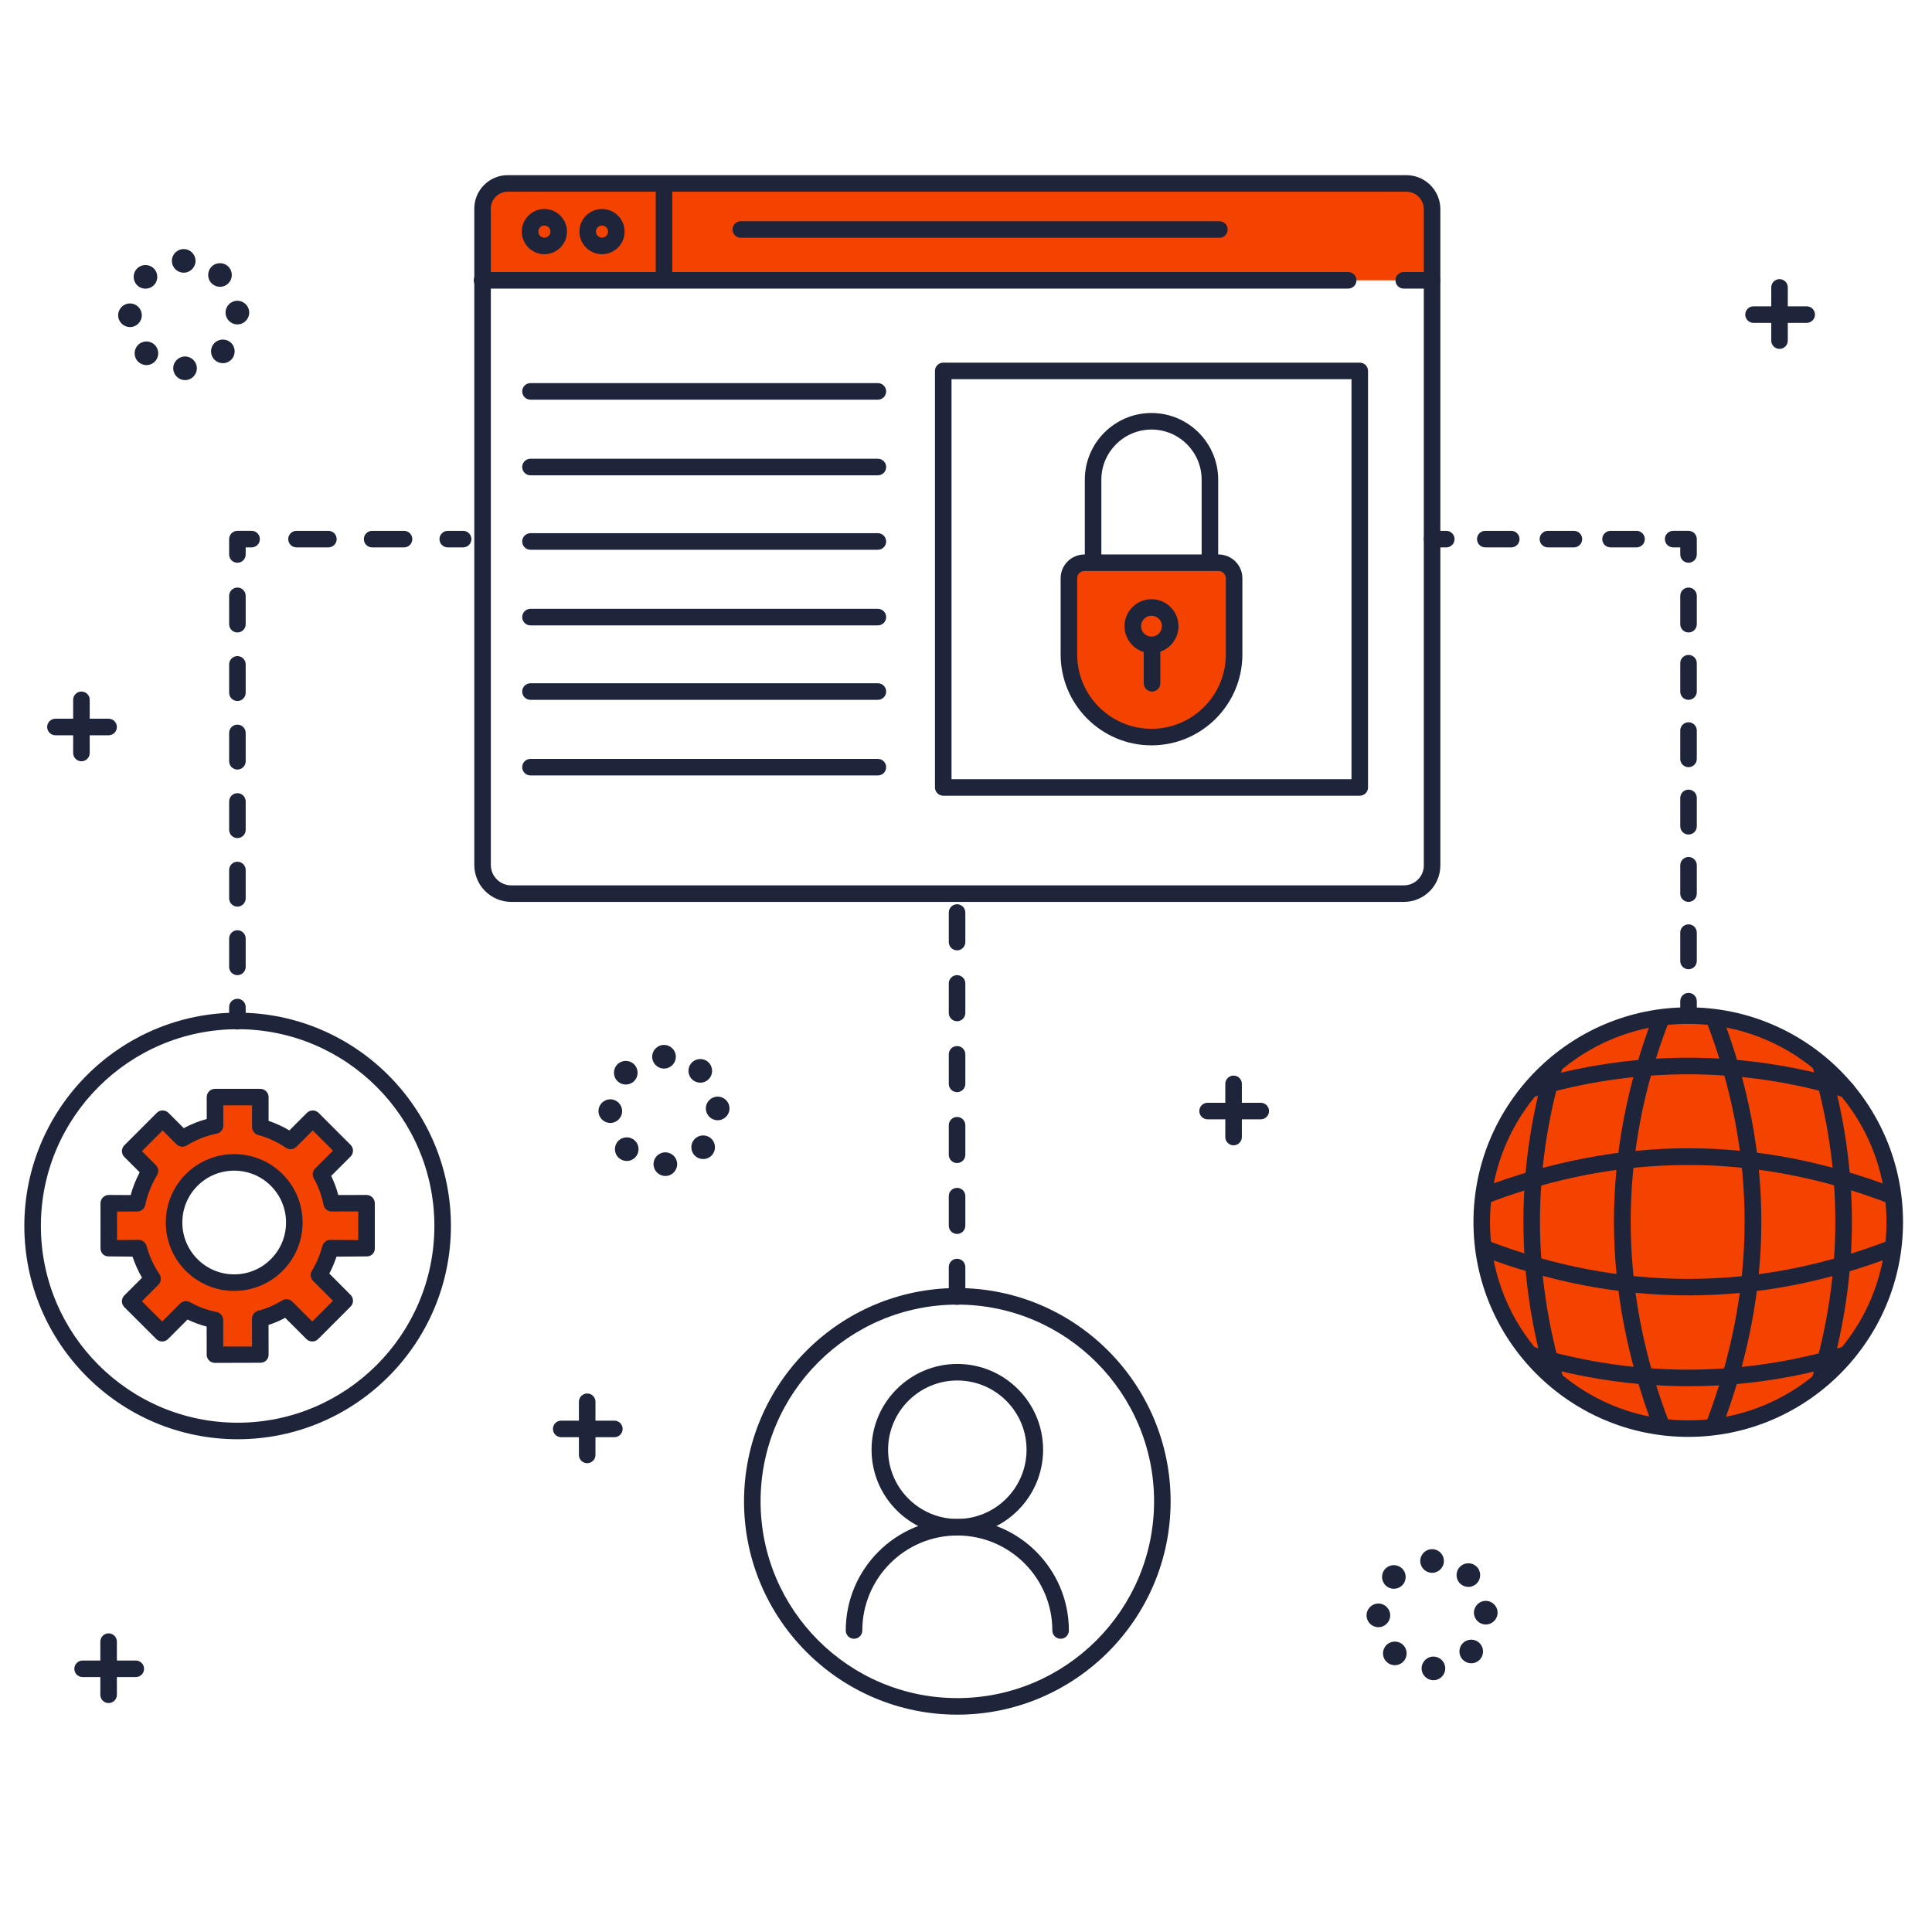 <?xml version="1.0" encoding="UTF-8"?>
<svg xmlns="http://www.w3.org/2000/svg" xmlns:xlink="http://www.w3.org/1999/xlink" version="1.1" id="Ebene_1" x="0px" y="0px" viewBox="0 0 400 400" xml:space="preserve">
<g>
	
		<ellipse transform="matrix(0.973 -0.23 0.23 0.973 -48.783 87.075)" fill="#F44300" cx="349.532" cy="253.026" rx="42.756" ry="42.756"></ellipse>
</g>
<g>
	<path fill="#F44300" d="M75.884,258.512l-0.002-9.383l-7.219,0.004c-0.415-2.077-1.117-4.071-2.202-5.994l4.904-4.904l-6.617-6.617   l-4.6,4.6c-1.908-1.3-4.058-2.297-6.259-2.888l0.003-6.186l-9.383,0.001l0.008,5.883c-2.358,0.476-4.654,1.374-6.757,2.68   l-4.091-4.091l-6.717,6.717l4.091,4.091c-1.204,2.004-2.172,4.373-2.647,6.736l-5.886-0.016l0.008,9.377l6.189-0.01   c0.588,2.205,1.58,4.356,2.878,6.267l-4.634,4.634l6.617,6.617l4.936-4.936c1.921,1.086,3.921,1.801,5.991,2.213l0.008,7.184   l9.389,0.004l-0.013-7.46c1.901-0.508,3.709-1.258,5.439-2.336l5.331,5.331l6.717-6.717l-5.331-5.331   c1.076-1.731,1.841-3.562,2.347-5.475L75.884,258.512z M57.289,261.908c-4.862,4.862-12.746,4.862-17.608,0   c-4.862-4.862-4.862-12.746,0-17.608c4.862-4.862,12.746-4.862,17.608,0C62.151,249.162,62.151,257.045,57.289,261.908z"></path>
</g>
<g>
	<path fill="#F44300" d="M252.296,116.511h-27.778c-1.774,0-3.212,1.438-3.212,3.212v15.779c0,9.445,7.657,17.102,17.102,17.102l0,0   c9.445,0,17.102-7.657,17.102-17.102v-15.779C255.508,117.949,254.07,116.511,252.296,116.511z"></path>
</g>
<g>
	<path fill="#F44300" d="M291.482,37.977H104.814c-2.77,0-5.016,2.246-5.016,5.016v15.046h196.7V42.992   C296.498,40.222,294.252,37.977,291.482,37.977z"></path>
</g>
<g>
	<g>
		<path fill="#1E243A" d="M49.154,213.15c-0.946,0-1.713-0.767-1.713-1.713v-2.936c0-0.946,0.767-1.713,1.713-1.713    c0.946,0,1.713,0.767,1.713,1.713v2.936C50.867,212.383,50.1,213.15,49.154,213.15z"></path>
	</g>
	<g>
		<path fill="#1E243A" d="M49.154,201.896c-0.946,0-1.713-0.767-1.713-1.713v-5.872c0-0.946,0.767-1.713,1.713-1.713    c0.946,0,1.713,0.767,1.713,1.713v5.872C50.867,201.129,50.1,201.896,49.154,201.896z M49.154,187.706    c-0.946,0-1.713-0.767-1.713-1.713v-5.872c0-0.946,0.767-1.713,1.713-1.713c0.946,0,1.713,0.767,1.713,1.713v5.872    C50.867,186.939,50.1,187.706,49.154,187.706z M49.154,173.516c-0.946,0-1.713-0.767-1.713-1.713v-5.872    c0-0.946,0.767-1.713,1.713-1.713c0.946,0,1.713,0.767,1.713,1.713v5.872C50.867,172.749,50.1,173.516,49.154,173.516z     M49.154,159.326c-0.946,0-1.713-0.767-1.713-1.713v-5.872c0-0.946,0.767-1.713,1.713-1.713c0.946,0,1.713,0.767,1.713,1.713    v5.872C50.867,158.559,50.1,159.326,49.154,159.326z M49.154,145.136c-0.946,0-1.713-0.767-1.713-1.713v-5.872    c0-0.946,0.767-1.713,1.713-1.713c0.946,0,1.713,0.767,1.713,1.713v5.872C50.867,144.369,50.1,145.136,49.154,145.136z     M49.154,130.946c-0.946,0-1.713-0.767-1.713-1.713v-5.872c0-0.946,0.767-1.713,1.713-1.713c0.946,0,1.713,0.767,1.713,1.713    v5.872C50.867,130.179,50.1,130.946,49.154,130.946z"></path>
	</g>
	<g>
		<path fill="#1E243A" d="M49.154,116.511c-0.946,0-1.713-0.767-1.713-1.713v-3.181c0-0.946,0.767-1.713,1.713-1.713h2.936    c0.946,0,1.713,0.767,1.713,1.713c0,0.946-0.767,1.713-1.713,1.713h-1.223v1.468C50.867,115.744,50.1,116.511,49.154,116.511z"></path>
	</g>
	<g>
		<path fill="#1E243A" d="M83.651,113.331h-6.606c-0.946,0-1.713-0.767-1.713-1.713c0-0.946,0.767-1.713,1.713-1.713h6.606    c0.946,0,1.713,0.767,1.713,1.713C85.363,112.564,84.596,113.331,83.651,113.331z M67.993,113.331h-6.606    c-0.946,0-1.713-0.767-1.713-1.713c0-0.946,0.767-1.713,1.713-1.713h6.606c0.946,0,1.713,0.767,1.713,1.713    C69.705,112.564,68.939,113.331,67.993,113.331z"></path>
	</g>
	<g>
		<path fill="#1E243A" d="M95.883,113.331h-3.181c-0.946,0-1.713-0.767-1.713-1.713c0-0.946,0.767-1.713,1.713-1.713h3.181    c0.946,0,1.713,0.767,1.713,1.713C97.596,112.564,96.829,113.331,95.883,113.331z"></path>
	</g>
</g>
<g>
	<g>
		<path fill="#1E243A" d="M349.591,211.927c-0.946,0-1.713-0.767-1.713-1.713v-2.936c0-0.946,0.767-1.713,1.713-1.713    s1.713,0.767,1.713,1.713v2.936C351.304,211.16,350.537,211.927,349.591,211.927z"></path>
	</g>
	<g>
		<path fill="#1E243A" d="M349.591,200.673c-0.946,0-1.713-0.767-1.713-1.713v-5.872c0-0.946,0.767-1.713,1.713-1.713    s1.713,0.767,1.713,1.713v5.872C351.304,199.906,350.537,200.673,349.591,200.673z M349.591,186.727    c-0.946,0-1.713-0.767-1.713-1.713v-5.872c0-0.946,0.767-1.713,1.713-1.713s1.713,0.767,1.713,1.713v5.872    C351.304,185.961,350.537,186.727,349.591,186.727z M349.591,172.782c-0.946,0-1.713-0.767-1.713-1.713v-5.872    c0-0.946,0.767-1.713,1.713-1.713s1.713,0.767,1.713,1.713v5.872C351.304,172.015,350.537,172.782,349.591,172.782z     M349.591,158.837c-0.946,0-1.713-0.767-1.713-1.713v-5.872c0-0.946,0.767-1.713,1.713-1.713s1.713,0.767,1.713,1.713v5.872    C351.304,158.07,350.537,158.837,349.591,158.837z M349.591,144.891c-0.946,0-1.713-0.767-1.713-1.713v-5.872    c0-0.946,0.767-1.713,1.713-1.713s1.713,0.767,1.713,1.713v5.872C351.304,144.124,350.537,144.891,349.591,144.891z     M349.591,130.946c-0.946,0-1.713-0.767-1.713-1.713v-5.872c0-0.946,0.767-1.713,1.713-1.713s1.713,0.767,1.713,1.713v5.872    C351.304,130.179,350.537,130.946,349.591,130.946z"></path>
	</g>
	<g>
		<path fill="#1E243A" d="M349.591,116.511c-0.946,0-1.713-0.767-1.713-1.713v-1.468h-1.468c-0.946,0-1.713-0.767-1.713-1.713    c0-0.946,0.767-1.713,1.713-1.713h3.181c0.946,0,1.713,0.767,1.713,1.713v3.181C351.304,115.744,350.537,116.511,349.591,116.511z    "></path>
	</g>
	<g>
		<path fill="#1E243A" d="M338.826,113.331h-5.382c-0.946,0-1.713-0.767-1.713-1.713c0-0.946,0.767-1.713,1.713-1.713h5.382    c0.946,0,1.713,0.767,1.713,1.713C340.539,112.564,339.772,113.331,338.826,113.331z M325.86,113.331h-5.382    c-0.946,0-1.713-0.767-1.713-1.713c0-0.946,0.767-1.713,1.713-1.713h5.382c0.946,0,1.713,0.767,1.713,1.713    C327.572,112.564,326.805,113.331,325.86,113.331z M312.893,113.331h-5.382c-0.946,0-1.713-0.767-1.713-1.713    c0-0.946,0.767-1.713,1.713-1.713h5.382c0.946,0,1.713,0.767,1.713,1.713C314.605,112.564,313.839,113.331,312.893,113.331z"></path>
	</g>
	<g>
		<path fill="#1E243A" d="M299.437,113.331h-2.936c-0.946,0-1.713-0.767-1.713-1.713c0-0.946,0.767-1.713,1.713-1.713h2.936    c0.946,0,1.713,0.767,1.713,1.713C301.149,112.564,300.383,113.331,299.437,113.331z"></path>
	</g>
</g>
<g>
	<path fill="#1E243A" d="M198.149,270.155c-0.946,0-1.713-0.767-1.713-1.713v-6.116c0-0.946,0.767-1.713,1.713-1.713   c0.946,0,1.713,0.767,1.713,1.713v6.116C199.862,269.388,199.095,270.155,198.149,270.155z M198.149,255.475   c-0.946,0-1.713-0.767-1.713-1.713v-6.116c0-0.946,0.767-1.713,1.713-1.713c0.946,0,1.713,0.767,1.713,1.713v6.116   C199.862,254.709,199.095,255.475,198.149,255.475z M198.149,240.796c-0.946,0-1.713-0.767-1.713-1.713v-6.116   c0-0.946,0.767-1.713,1.713-1.713c0.946,0,1.713,0.767,1.713,1.713v6.116C199.862,240.029,199.095,240.796,198.149,240.796z    M198.149,226.117c-0.946,0-1.713-0.767-1.713-1.713v-6.116c0-0.946,0.767-1.713,1.713-1.713c0.946,0,1.713,0.767,1.713,1.713   v6.116C199.862,225.35,199.095,226.117,198.149,226.117z M198.149,211.438c-0.946,0-1.713-0.767-1.713-1.713v-6.116   c0-0.946,0.767-1.713,1.713-1.713c0.946,0,1.713,0.767,1.713,1.713v6.116C199.862,210.671,199.095,211.438,198.149,211.438z    M198.149,196.758c-0.946,0-1.713-0.767-1.713-1.713v-6.116c0-0.946,0.767-1.713,1.713-1.713c0.946,0,1.713,0.767,1.713,1.713   v6.116C199.862,195.991,199.095,196.758,198.149,196.758z"></path>
</g>
<g>
	<g>
		<path fill="#1E243A" d="M48.484,267.267c-3.783,0-7.34-1.473-10.015-4.148c-5.522-5.522-5.522-14.508,0-20.03    c5.523-5.522,14.508-5.522,20.03,0c2.675,2.675,4.148,6.232,4.148,10.015c0,3.783-1.473,7.34-4.149,10.015    C55.824,265.794,52.268,267.267,48.484,267.267z M48.484,242.371c-2.75,0-5.499,1.047-7.593,3.14    c-4.187,4.187-4.187,10.999,0,15.186c2.028,2.028,4.725,3.145,7.593,3.145c2.868,0,5.565-1.117,7.593-3.145    c2.028-2.028,3.145-4.725,3.145-7.593c0-2.868-1.117-5.565-3.145-7.593C53.984,243.417,51.234,242.371,48.484,242.371z"></path>
	</g>
	<g>
		<path fill="#1E243A" d="M53.893,282.143C53.893,282.143,53.892,282.143,53.893,282.143l-9.389,0.029    c-0.945,0-1.711-0.749-1.712-1.694l-0.006-5.817c-1.373-0.364-2.698-0.852-3.959-1.467l-4.045,4.047    c-0.668,0.669-1.753,0.67-2.422,0.001l-6.617-6.616c-0.669-0.669-0.669-1.753,0-2.422l3.666-3.665    c-0.807-1.367-1.473-2.881-1.97-4.366l-4.914-0.048c-0.001,0-0.002,0-0.003,0c-0.453,0-0.888-0.124-1.209-0.444    c-0.322-0.321-0.503-0.729-0.503-1.183l-0.008-9.363c0-0.455,0.18-0.901,0.503-1.223c0.321-0.321,0.756-0.51,1.21-0.51    c0.001,0,0.003,0,0.005,0l4.53,0.028c0.437-1.597,1.077-3.207,1.869-4.718l-3.174-3.17c-0.669-0.669-0.669-1.751,0-2.42    l6.717-6.716c0.669-0.669,1.753-0.668,2.422,0.001l3.16,3.161c1.512-0.816,3.106-1.449,4.762-1.894l-0.006-4.525    c-0.001-0.455,0.179-0.891,0.501-1.212c0.321-0.322,0.757-0.502,1.212-0.503l9.383-0.002c0.454,0,0.89,0.18,1.211,0.502    c0.321,0.321,0.502,0.757,0.501,1.212l-0.002,4.916c1.483,0.5,2.939,1.168,4.305,1.977l3.63-3.63    c0.321-0.321,0.757-0.502,1.211-0.502c0.454,0,0.89,0.18,1.211,0.502l6.617,6.617c0.669,0.669,0.669,1.753,0,2.422l-4.013,4.013    c0.614,1.26,1.097,2.564,1.462,3.953l5.856-0.01c0,0,0.001,0,0.001,0c0.454,0,0.89,0.188,1.211,0.509    c0.321,0.321,0.502,0.76,0.502,1.215l0.002,9.385c0,0.454-0.18,0.841-0.502,1.162c-0.321,0.321-0.757,0.452-1.211,0.452    c0,0,0,0-0.001,0l-6.223,0.047c-0.398,1.212-0.895,2.4-1.485,3.504l4.402,4.415c0.669,0.669,0.669,1.759,0,2.428l-6.717,6.72    c-0.669,0.669-1.753,0.67-2.422,0.002l-4.401-4.4c-1.092,0.586-2.233,1.074-3.443,1.471l0.011,6.181    c0.001,0.455-0.179,0.859-0.501,1.18C54.783,281.995,54.348,282.143,53.893,282.143z M46.215,278.78l5.962,0.003l-0.01-5.744    c-0.001-0.777,0.52-1.457,1.27-1.658c1.827-0.488,3.454-1.187,4.976-2.135c0.676-0.421,1.553-0.321,2.117,0.243l4.12,4.12    l4.295-4.295l-4.12-4.12c-0.563-0.563-0.663-1.439-0.243-2.115c0.948-1.524,1.67-3.258,2.146-5.058    c0.199-0.751,0.879-1.323,1.655-1.323c0,0,0,0,0.001,0l5.788,0.051l-0.001-5.941l-5.505,0.018c0,0-0.001,0-0.001,0    c-0.817,0-1.52-0.567-1.679-1.368c-0.399-1.999-1.058-3.789-2.014-5.483c-0.378-0.67-0.263-1.507,0.28-2.051l3.693-3.692    l-4.195-4.194l-3.389,3.389c-0.582,0.582-1.495,0.668-2.175,0.205c-1.755-1.196-3.74-2.112-5.739-2.65    c-0.748-0.201-1.268-0.88-1.268-1.655l0.002-4.472l-5.955,0.001l0.006,4.169c0.001,0.816-0.574,1.52-1.374,1.681    c-2.198,0.443-4.282,1.27-6.193,2.456c-0.675,0.419-1.552,0.318-2.114-0.244l-2.879-2.88l-4.295,4.295l2.88,2.88    c0.556,0.556,0.662,1.419,0.257,2.093c-1.154,1.919-2.019,4.094-2.436,6.167c-0.161,0.8-0.863,1.351-1.679,1.351    c-0.001,0-0.003,0-0.005,0l-4.167,0.013l0.005,5.905l4.475-0.046c0.001,0,0.002,0,0.003,0c0.776,0,1.455,0.573,1.655,1.323    c0.533,2.001,1.446,4.013,2.64,5.771c0.462,0.68,0.375,1.605-0.206,2.186l-3.423,3.43l4.195,4.198l3.725-3.723    c0.544-0.544,1.385-0.657,2.054-0.279c1.712,0.968,3.505,1.63,5.482,2.024c0.8,0.159,1.377,0.862,1.378,1.678L46.215,278.78z"></path>
	</g>
</g>
<g>
	<g>
		<g>
			<path fill="#1E243A" d="M290.674,186.727h-184.83c-4.216,0-7.645-3.43-7.645-7.646V43.187c0-3.817,3.106-6.923,6.923-6.923     h186.045c3.884,0,7.044,3.16,7.044,7.044v135.882C298.21,183.346,294.829,186.727,290.674,186.727z M105.121,39.689     c-1.929,0-3.498,1.569-3.498,3.498v135.895c0,2.327,1.893,4.22,4.22,4.22h184.83c2.267,0,4.111-1.844,4.111-4.111V43.308     c0-1.996-1.623-3.619-3.619-3.619H105.121z"></path>
		</g>
		<g>
			<path fill="#1E243A" d="M279.13,59.751H99.798c-0.946,0-1.713-0.767-1.713-1.713c0-0.946,0.767-1.713,1.713-1.713H279.13     c0.946,0,1.713,0.767,1.713,1.713C280.843,58.984,280.076,59.751,279.13,59.751z"></path>
		</g>
		<g>
			<path fill="#1E243A" d="M137.475,58.038c-0.946,0-1.713-0.767-1.713-1.713V38.955c0-0.946,0.767-1.713,1.713-1.713     s1.713,0.767,1.713,1.713v17.371C139.187,57.272,138.421,58.038,137.475,58.038z"></path>
		</g>
		<g>
			<g>
				<path fill="#1E243A" d="M112.709,52.629c-2.58,0-4.679-2.099-4.679-4.678c0-2.58,2.099-4.678,4.679-4.678      c2.58,0,4.679,2.099,4.679,4.678C117.388,50.531,115.289,52.629,112.709,52.629z M112.709,46.698      c-0.691,0-1.253,0.562-1.253,1.253s0.562,1.253,1.253,1.253s1.253-0.562,1.253-1.253S113.4,46.698,112.709,46.698z"></path>
			</g>
			<g>
				<path fill="#1E243A" d="M124.638,52.629c-2.58,0-4.679-2.099-4.679-4.678c0-2.58,2.099-4.678,4.679-4.678      c2.58,0,4.679,2.099,4.679,4.678C129.317,50.531,127.218,52.629,124.638,52.629z M124.638,46.698      c-0.691,0-1.253,0.562-1.253,1.253s0.562,1.253,1.253,1.253s1.253-0.562,1.253-1.253S125.329,46.698,124.638,46.698z"></path>
			</g>
		</g>
		<g>
			<g>
				<path fill="#1E243A" d="M252.463,49.231h-99.085c-0.946,0-1.713-0.767-1.713-1.713s0.767-1.713,1.713-1.713h99.085      c0.946,0,1.713,0.767,1.713,1.713S253.409,49.231,252.463,49.231z"></path>
			</g>
		</g>
		<g>
			<path fill="#1E243A" d="M296.501,59.751h-5.872c-0.946,0-1.713-0.767-1.713-1.713c0-0.946,0.767-1.713,1.713-1.713h5.872     c0.946,0,1.713,0.767,1.713,1.713C298.214,58.984,297.447,59.751,296.501,59.751z"></path>
		</g>
	</g>
	<g>
		<path fill="#1E243A" d="M281.525,164.743h-86.237c-0.946,0-1.713-0.767-1.713-1.713V76.794c0-0.946,0.767-1.713,1.713-1.713    h86.237c0.946,0,1.713,0.767,1.713,1.713v86.237C283.237,163.976,282.471,164.743,281.525,164.743z M197.001,161.318h82.812    V78.506h-82.812V161.318z"></path>
	</g>
	<g>
		<g>
			<path fill="#1E243A" d="M181.757,82.749h-71.929c-0.946,0-1.713-0.767-1.713-1.713c0-0.946,0.767-1.713,1.713-1.713h71.929     c0.946,0,1.713,0.767,1.713,1.713C183.47,81.982,182.703,82.749,181.757,82.749z"></path>
		</g>
		<g>
			<path fill="#1E243A" d="M181.757,98.407h-71.929c-0.946,0-1.713-0.767-1.713-1.713c0-0.946,0.767-1.713,1.713-1.713h71.929     c0.946,0,1.713,0.767,1.713,1.713C183.47,97.64,182.703,98.407,181.757,98.407z"></path>
		</g>
		<g>
			<path fill="#1E243A" d="M181.757,113.82h-71.929c-0.946,0-1.713-0.767-1.713-1.713c0-0.946,0.767-1.713,1.713-1.713h71.929     c0.946,0,1.713,0.767,1.713,1.713C183.47,113.053,182.703,113.82,181.757,113.82z"></path>
		</g>
		<g>
			<path fill="#1E243A" d="M181.757,129.478h-71.929c-0.946,0-1.713-0.767-1.713-1.713c0-0.946,0.767-1.713,1.713-1.713h71.929     c0.946,0,1.713,0.767,1.713,1.713C183.47,128.711,182.703,129.478,181.757,129.478z"></path>
		</g>
		<g>
			<path fill="#1E243A" d="M181.757,144.891h-71.929c-0.946,0-1.713-0.767-1.713-1.713s0.767-1.713,1.713-1.713h71.929     c0.946,0,1.713,0.767,1.713,1.713S182.703,144.891,181.757,144.891z"></path>
		</g>
		<g>
			<path fill="#1E243A" d="M181.757,160.549h-71.929c-0.946,0-1.713-0.767-1.713-1.713c0-0.946,0.767-1.713,1.713-1.713h71.929     c0.946,0,1.713,0.767,1.713,1.713C183.47,159.782,182.703,160.549,181.757,160.549z"></path>
		</g>
	</g>
	<g>
		<g>
			<path fill="#1E243A" d="M238.406,154.316c-10.374,0-18.814-8.44-18.814-18.814v-15.779c0-2.716,2.209-4.925,4.925-4.925h27.778     c2.716,0,4.925,2.209,4.925,4.925v15.779C257.221,145.876,248.781,154.316,238.406,154.316z M224.517,118.223     c-0.827,0-1.5,0.673-1.5,1.5v15.779c0,8.486,6.903,15.389,15.389,15.389s15.389-6.903,15.389-15.389v-15.779     c0-0.827-0.673-1.5-1.5-1.5H224.517z"></path>
		</g>
		<g>
			<g>
				<path fill="#1E243A" d="M238.406,135.23c-3.08,0-5.586-2.506-5.586-5.586c0-3.08,2.506-5.586,5.586-5.586      s5.586,2.506,5.586,5.586C243.993,132.724,241.487,135.23,238.406,135.23z M238.406,127.483c-1.192,0-2.161,0.97-2.161,2.161      c0,1.192,0.97,2.161,2.161,2.161s2.161-0.97,2.161-2.161C240.568,128.452,239.598,127.483,238.406,127.483z"></path>
			</g>
			<g>
				<path fill="#1E243A" d="M238.518,143.179c-0.946,0-1.713-0.767-1.713-1.713v-7.829c0-0.946,0.767-1.713,1.713-1.713      c0.946,0,1.713,0.767,1.713,1.713v7.829C240.23,142.412,239.463,143.179,238.518,143.179z"></path>
			</g>
		</g>
		<g>
			<path fill="#1E243A" d="M250.5,117.845c-0.946,0-1.713-0.767-1.713-1.713V99.315c0-5.724-4.657-10.381-10.381-10.381     c-5.724,0-10.381,4.657-10.381,10.381v16.818c0,0.946-0.767,1.713-1.713,1.713c-0.946,0-1.713-0.767-1.713-1.713V99.315     c0-7.613,6.194-13.807,13.807-13.807s13.807,6.194,13.807,13.807v16.818C252.213,117.079,251.446,117.845,250.5,117.845z"></path>
		</g>
	</g>
</g>
<g>
	<path fill="#1E243A" d="M49.198,297.98c-24.35,0-44.16-19.81-44.16-44.16c0-24.35,19.81-44.16,44.16-44.16   c24.35,0,44.16,19.81,44.16,44.16C93.358,278.17,73.548,297.98,49.198,297.98z M49.198,213.085   c-22.461,0-40.735,18.274-40.735,40.735c0,22.461,18.273,40.735,40.735,40.735s40.735-18.274,40.735-40.735   C89.933,231.359,71.659,213.085,49.198,213.085z"></path>
</g>
<g>
	<path fill="#1E243A" d="M198.204,355c-24.35,0-44.16-19.81-44.16-44.16c0-24.35,19.81-44.16,44.16-44.16   c24.35,0,44.16,19.81,44.16,44.16C242.364,335.19,222.554,355,198.204,355z M198.204,270.105   c-22.461,0-40.735,18.274-40.735,40.735c0,22.461,18.273,40.735,40.735,40.735c22.461,0,40.735-18.274,40.735-40.735   C238.939,288.379,220.666,270.105,198.204,270.105z"></path>
</g>
<g>
	<g>
		<path fill="#1E243A" d="M349.532,297.494c-24.52,0-44.468-19.948-44.468-44.468c0-24.52,19.949-44.468,44.468-44.468    c24.52,0,44.468,19.948,44.468,44.468C394,277.546,374.052,297.494,349.532,297.494z M349.532,211.983    c-22.631,0-41.043,18.412-41.043,41.043s18.412,41.043,41.043,41.043c22.631,0,41.043-18.412,41.043-41.043    S372.163,211.983,349.532,211.983z"></path>
	</g>
	<g>
		<path fill="#1E243A" d="M391.747,249.3c-0.205,0-0.413-0.037-0.616-0.115c-27.478-10.607-55.408-10.644-83.012-0.108    c-0.883,0.337-1.873-0.106-2.211-0.989c-0.337-0.884,0.106-1.873,0.989-2.211c14.202-5.42,28.607-8.158,42.78-8.141    c14.185,0.019,28.547,2.796,42.686,8.254c0.883,0.341,1.322,1.332,0.981,2.214C393.083,248.883,392.435,249.3,391.747,249.3z"></path>
	</g>
	<g>
		<path fill="#1E243A" d="M382.326,227.304c-0.163,0-0.328-0.023-0.492-0.073c-21.331-6.392-43.002-6.417-64.409-0.075    c-0.907,0.269-1.86-0.249-2.129-1.156c-0.269-0.907,0.249-1.86,1.156-2.128c22.056-6.535,44.385-6.508,66.365,0.078    c0.906,0.272,1.421,1.226,1.149,2.132C383.744,226.824,383.063,227.304,382.326,227.304z"></path>
	</g>
	<g>
		<path fill="#1E243A" d="M349.531,286.999c-10.99,0-21.986-1.611-32.917-4.834c-0.907-0.267-1.426-1.22-1.158-2.127    c0.267-0.907,1.22-1.426,2.127-1.158c21.284,6.275,42.83,6.255,64.039-0.058c0.906-0.27,1.86,0.246,2.13,1.153    c0.27,0.907-0.246,1.86-1.153,2.13C371.638,285.368,360.588,286.999,349.531,286.999z"></path>
	</g>
	<g>
		<path fill="#1E243A" d="M349.533,268.198c-14.202,0-28.611-2.736-42.83-8.188c-0.883-0.339-1.325-1.315-0.986-2.198    c0.339-0.883,1.331-1.317,2.212-0.979c27.668,10.608,55.661,10.6,83.203-0.032c0.882-0.34,1.874,0.1,2.214,0.983    c0.341,0.882-0.098,1.846-0.981,2.187c-14.172,5.471-28.567,8.226-42.784,8.226C349.564,268.198,349.548,268.198,349.533,268.198z    "></path>
	</g>
	<g>
		<path fill="#1E243A" d="M343.977,296.829c-0.689,0-1.338-0.418-1.599-1.1c-5.441-14.181-8.208-28.553-8.226-42.717    c-0.017-14.165,2.715-28.506,8.121-42.626c0.338-0.884,1.33-1.325,2.212-0.987c0.883,0.338,1.325,1.328,0.987,2.212    c-10.506,27.438-10.471,55.327,0.104,82.891c0.339,0.883-0.102,1.874-0.985,2.212    C344.388,296.793,344.181,296.829,343.977,296.829z"></path>
	</g>
	<g>
		<path fill="#1E243A" d="M321.937,287.208c-0.739,0-1.42-0.482-1.641-1.226c-6.482-21.862-6.519-43.995-0.111-65.783    c0.267-0.908,1.219-1.427,2.126-1.16c0.907,0.267,1.427,1.219,1.16,2.126c-6.219,21.144-6.183,42.624,0.108,63.843    c0.269,0.907-0.248,1.86-1.155,2.129C322.262,287.185,322.099,287.208,321.937,287.208z"></path>
	</g>
	<g>
		<path fill="#1E243A" d="M376.94,287.021c-0.16,0-0.323-0.023-0.485-0.07c-0.907-0.267-1.426-1.22-1.158-2.127    c6.259-21.233,6.255-42.727-0.013-63.886c-0.269-0.907,0.249-1.86,1.156-2.129c0.907-0.268,1.86,0.249,2.129,1.156    c6.459,21.803,6.464,43.95,0.014,65.828C378.362,286.538,377.68,287.021,376.94,287.021z"></path>
	</g>
	<g>
		<path fill="#1E243A" d="M354.845,296.829c-0.204,0-0.411-0.037-0.613-0.114c-0.883-0.339-1.324-1.329-0.985-2.212    c10.575-27.564,10.61-55.453,0.104-82.891c-0.338-0.883,0.104-1.873,0.987-2.212c0.883-0.339,1.873,0.104,2.212,0.987    c5.406,14.119,8.139,28.461,8.121,42.626c-0.018,14.164-2.785,28.536-8.226,42.717    C356.183,296.411,355.534,296.829,354.845,296.829z"></path>
	</g>
</g>
<g>
	<g>
		<path fill="#1E243A" d="M198.204,317.906c-9.792,0-17.758-7.966-17.758-17.758c0-9.792,7.966-17.758,17.758-17.758    c9.792,0,17.758,7.966,17.758,17.758C215.963,309.94,207.996,317.906,198.204,317.906z M198.204,285.815    c-7.903,0-14.333,6.43-14.333,14.333c0,7.903,6.43,14.333,14.333,14.333c7.903,0,14.333-6.43,14.333-14.333    C212.537,292.244,206.108,285.815,198.204,285.815z"></path>
	</g>
	<g>
		<path fill="#1E243A" d="M219.589,339.291c-0.946,0-1.713-0.767-1.713-1.713c0-10.847-8.825-19.672-19.673-19.672    c-10.847,0-19.672,8.825-19.672,19.672c0,0.946-0.767,1.713-1.713,1.713c-0.946,0-1.713-0.767-1.713-1.713    c0-12.736,10.362-23.097,23.097-23.097c12.736,0,23.098,10.362,23.098,23.097C221.302,338.524,220.535,339.291,219.589,339.291z"></path>
	</g>
</g>
<g>
	<g>
		<path fill="#1E243A" d="M22.487,352.604c-0.946,0-1.713-0.767-1.713-1.713v-11.009c0-0.946,0.767-1.713,1.713-1.713    c0.946,0,1.713,0.767,1.713,1.713v11.009C24.199,351.837,23.433,352.604,22.487,352.604z"></path>
	</g>
	<g>
		<path fill="#1E243A" d="M28.114,347.221H17.104c-0.946,0-1.713-0.767-1.713-1.713s0.767-1.713,1.713-1.713h11.009    c0.946,0,1.713,0.767,1.713,1.713S29.06,347.221,28.114,347.221z"></path>
	</g>
</g>
<g>
	<g>
		<path fill="#1E243A" d="M121.572,302.939c-0.946,0-1.713-0.767-1.713-1.713v-11.009c0-0.946,0.767-1.713,1.713-1.713    s1.713,0.767,1.713,1.713v11.009C123.285,302.172,122.518,302.939,121.572,302.939z"></path>
	</g>
	<g>
		<path fill="#1E243A" d="M127.199,297.556H116.19c-0.946,0-1.713-0.767-1.713-1.713s0.767-1.713,1.713-1.713h11.009    c0.946,0,1.713,0.767,1.713,1.713S128.145,297.556,127.199,297.556z"></path>
	</g>
</g>
<g>
	<g>
		<path fill="#1E243A" d="M255.399,237.126c-0.946,0-1.713-0.767-1.713-1.713v-11.01c0-0.946,0.767-1.713,1.713-1.713    c0.946,0,1.713,0.767,1.713,1.713v11.01C257.111,236.36,256.345,237.126,255.399,237.126z"></path>
	</g>
	<g>
		<path fill="#1E243A" d="M261.026,231.744h-11.01c-0.946,0-1.713-0.767-1.713-1.713c0-0.946,0.767-1.713,1.713-1.713h11.01    c0.946,0,1.713,0.767,1.713,1.713C262.738,230.977,261.972,231.744,261.026,231.744z"></path>
	</g>
</g>
<g>
	<g>
		<path fill="#1E243A" d="M16.86,157.613c-0.946,0-1.713-0.767-1.713-1.713v-11.01c0-0.946,0.767-1.713,1.713-1.713    c0.946,0,1.713,0.767,1.713,1.713v11.01C18.572,156.847,17.805,157.613,16.86,157.613z"></path>
	</g>
	<g>
		<path fill="#1E243A" d="M22.487,152.231H11.477c-0.946,0-1.713-0.767-1.713-1.713c0-0.946,0.767-1.713,1.713-1.713h11.009    c0.946,0,1.713,0.767,1.713,1.713C24.199,151.464,23.433,152.231,22.487,152.231z"></path>
	</g>
</g>
<g>
	<g>
		<path fill="#1E243A" d="M368.43,72.229c-0.946,0-1.713-0.767-1.713-1.713V59.506c0-0.946,0.767-1.713,1.713-1.713    s1.713,0.767,1.713,1.713v11.009C370.142,71.462,369.375,72.229,368.43,72.229z"></path>
	</g>
	<g>
		<path fill="#1E243A" d="M374.057,66.846h-11.009c-0.946,0-1.713-0.767-1.713-1.713c0-0.946,0.767-1.713,1.713-1.713h11.009    c0.946,0,1.713,0.767,1.713,1.713C375.769,66.079,375.003,66.846,374.057,66.846z"></path>
	</g>
</g>
<g>
	<path fill="#1E243A" d="M135.306,241.087c-0.032-1.35,1.035-2.474,2.388-2.505l0,0c1.351-0.034,2.471,1.035,2.505,2.385l0,0   c0.032,1.35-1.035,2.471-2.385,2.505l0,0c-0.022,0-0.042,0-0.061,0l0,0C136.429,243.473,135.341,242.416,135.306,241.087z    M128.062,239.681c-0.974-0.937-1.001-2.486-0.064-3.459l0,0c0.937-0.971,2.486-1.001,3.459-0.064l0,0l0,0l0,0   c0.971,0.937,1.001,2.486,0.064,3.459l0,0c-0.48,0.499-1.121,0.749-1.762,0.749l0,0   C129.148,240.365,128.537,240.138,128.062,239.681z M143.906,239.306c-0.986-0.925-1.033-2.473-0.108-3.459l0,0l0,0l0,0   c0.925-0.984,2.474-1.033,3.457-0.108l0,0c0.986,0.925,1.032,2.474,0.108,3.459l0,0c-0.479,0.511-1.13,0.771-1.784,0.771l0,0   C144.98,239.969,144.378,239.749,143.906,239.306z M123.908,230.078c-0.017-1.35,1.064-2.459,2.417-2.476l0,0   c1.35-0.017,2.459,1.064,2.476,2.417l0,0c0.017,1.35-1.067,2.459-2.417,2.476l0,0c-0.01,0-0.02,0-0.029,0l0,0   C125.016,232.495,123.925,231.418,123.908,230.078z M146.142,229.581c-0.049-1.351,1.006-2.486,2.356-2.535l0,0   c1.351-0.049,2.483,1.003,2.535,2.354l0,0c0.049,1.35-1.006,2.486-2.356,2.535l0,0c-0.029,0.002-0.061,0.002-0.091,0.002l0,0   C147.277,231.937,146.191,230.9,146.142,229.581z M127.842,223.834c-0.962-0.949-0.971-2.498-0.022-3.459l0,0   c0.949-0.962,2.5-0.971,3.462-0.022l0,0c0.959,0.952,0.971,2.5,0.022,3.462l0,0c0,0,0,0-0.002,0l0,0   c-0.477,0.484-1.108,0.727-1.74,0.727l0,0C128.94,224.541,128.319,224.306,127.842,223.834z M143.333,223.511   c-0.996-0.913-1.064-2.459-0.151-3.457l0,0c0.912-0.996,2.461-1.062,3.457-0.149l0,0c0.996,0.913,1.064,2.461,0.152,3.457l0,0   c-0.482,0.526-1.143,0.793-1.806,0.793l0,0C144.395,224.155,143.803,223.942,143.333,223.511z M135.028,218.787   c0-1.351,1.096-2.447,2.447-2.447l0,0c1.353,0,2.447,1.096,2.447,2.447l0,0c0,1.353-1.094,2.447-2.447,2.447l0,0   C136.123,221.234,135.028,220.14,135.028,218.787z"></path>
</g>
<g>
	<path fill="#1E243A" d="M35.866,76.312c-0.034-1.351,1.035-2.473,2.385-2.508l0,0c1.351-0.032,2.471,1.037,2.505,2.388l0,0   c0.034,1.351-1.035,2.471-2.385,2.505l0,0c-0.02,0-0.042,0-0.061,0l0,0C36.987,78.697,35.898,77.643,35.866,76.312z M28.619,74.905   c-0.971-0.937-1.001-2.486-0.064-3.459l0,0c0.937-0.974,2.486-1.001,3.459-0.064l0,0l0,0l0,0c0.974,0.937,1.001,2.486,0.064,3.459   l0,0c-0.48,0.497-1.121,0.749-1.762,0.749l0,0C29.706,75.59,29.094,75.363,28.619,74.905z M44.463,74.531   c-0.984-0.925-1.033-2.473-0.108-3.459l0,0l0,0l0,0c0.925-0.984,2.474-1.032,3.459-0.108l0,0c0.984,0.927,1.033,2.473,0.108,3.459   l0,0c-0.482,0.511-1.133,0.771-1.784,0.771l0,0C45.537,75.194,44.936,74.973,44.463,74.531z M24.465,65.302   c-0.017-1.351,1.067-2.459,2.417-2.476l0,0c1.35-0.017,2.459,1.064,2.476,2.417l0,0c0.017,1.351-1.064,2.459-2.415,2.476l0,0   c-0.012,0-0.022,0-0.032,0l0,0C25.576,67.719,24.482,66.643,24.465,65.302z M46.702,64.806c-0.051-1.351,1.003-2.486,2.354-2.535   l0,0c1.35-0.049,2.486,1.003,2.535,2.356l0,0c0.051,1.348-1.003,2.483-2.354,2.535l0,0c-0.032,0-0.061,0-0.093,0l0,0   C47.835,67.162,46.751,66.127,46.702,64.806z M28.402,59.059c-0.961-0.949-0.971-2.498-0.022-3.459l0,0   c0.949-0.962,2.498-0.971,3.459-0.022l0,0c0.961,0.949,0.971,2.5,0.022,3.462l0,0l0,0l0,0c-0.48,0.484-1.111,0.727-1.742,0.727l0,0   C29.498,59.766,28.876,59.531,28.402,59.059z M43.891,58.736c-0.996-0.913-1.062-2.459-0.149-3.457l0,0   c0.912-0.996,2.461-1.064,3.457-0.149l0,0c0.996,0.913,1.062,2.461,0.149,3.457l0,0c-0.482,0.526-1.143,0.793-1.803,0.793l0,0   C44.953,59.379,44.36,59.166,43.891,58.736z M35.587,54.011c0-1.35,1.094-2.447,2.447-2.447v0.002c1.35,0,2.447,1.094,2.447,2.444   l0,0c0,1.353-1.096,2.447-2.447,2.447l0,0C36.681,56.458,35.587,55.364,35.587,54.011z"></path>
</g>
<g>
	<path fill="#1E243A" d="M294.33,345.484c-0.032-1.35,1.035-2.473,2.385-2.505l0,0c1.35-0.034,2.473,1.035,2.508,2.385l0,0   c0.032,1.35-1.035,2.474-2.388,2.505l0,0c-0.019,0-0.042,0-0.061,0l0,0C295.451,347.87,294.362,346.813,294.33,345.484z    M287.086,344.077c-0.974-0.937-1.001-2.486-0.064-3.459l0,0c0.937-0.971,2.486-1.001,3.459-0.064l0,0   c0.971,0.937,1.001,2.486,0.064,3.459l0,0c-0.48,0.499-1.121,0.749-1.761,0.749l0,0   C288.172,344.762,287.561,344.535,287.086,344.077z M302.93,343.703c-0.986-0.925-1.035-2.473-0.108-3.459l0,0   c0.925-0.984,2.473-1.033,3.457-0.105l0,0c0.983,0.925,1.032,2.473,0.108,3.457l0,0c-0.482,0.511-1.133,0.771-1.784,0.771l0,0   C304.001,344.366,303.399,344.146,302.93,343.703z M282.932,334.475c-0.017-1.35,1.064-2.459,2.415-2.476l0,0   c1.353-0.017,2.461,1.064,2.479,2.417l0,0c0.015,1.35-1.067,2.459-2.417,2.476l0,0c-0.01,0-0.02,0-0.029,0l0,0   C284.04,336.892,282.946,335.818,282.932,334.475z M305.166,333.978c-0.049-1.35,1.005-2.486,2.354-2.535l0,0   c1.35-0.049,2.486,1.005,2.537,2.354l0,0c0.049,1.35-1.005,2.486-2.356,2.537l0,0c-0.029,0-0.061,0-0.091,0l0,0   C306.301,336.334,305.215,335.299,305.166,333.978z M286.865,328.234c-0.961-0.949-0.971-2.5-0.022-3.459l0,0   c0.949-0.962,2.498-0.971,3.46-0.022l0,0c0.961,0.949,0.971,2.498,0.022,3.459l0,0c-0.477,0.484-1.108,0.727-1.74,0.727l0,0   C287.964,328.938,287.343,328.703,286.865,328.234z M302.357,327.908c-0.996-0.913-1.064-2.459-0.152-3.455l0,0   c0.913-0.998,2.461-1.064,3.457-0.152l0,0c0.996,0.913,1.064,2.461,0.152,3.457l0,0c-0.482,0.526-1.143,0.793-1.806,0.793l0,0   C303.419,328.552,302.827,328.339,302.357,327.908z M294.051,323.186c0-1.353,1.096-2.447,2.447-2.447l0,0   c1.351,0,2.447,1.094,2.447,2.447l0,0c0,1.35-1.096,2.444-2.447,2.444l0,0c0,0,0,0,0,0.002l0,0   C295.147,325.633,294.051,324.537,294.051,323.186z"></path>
</g>
</svg>
